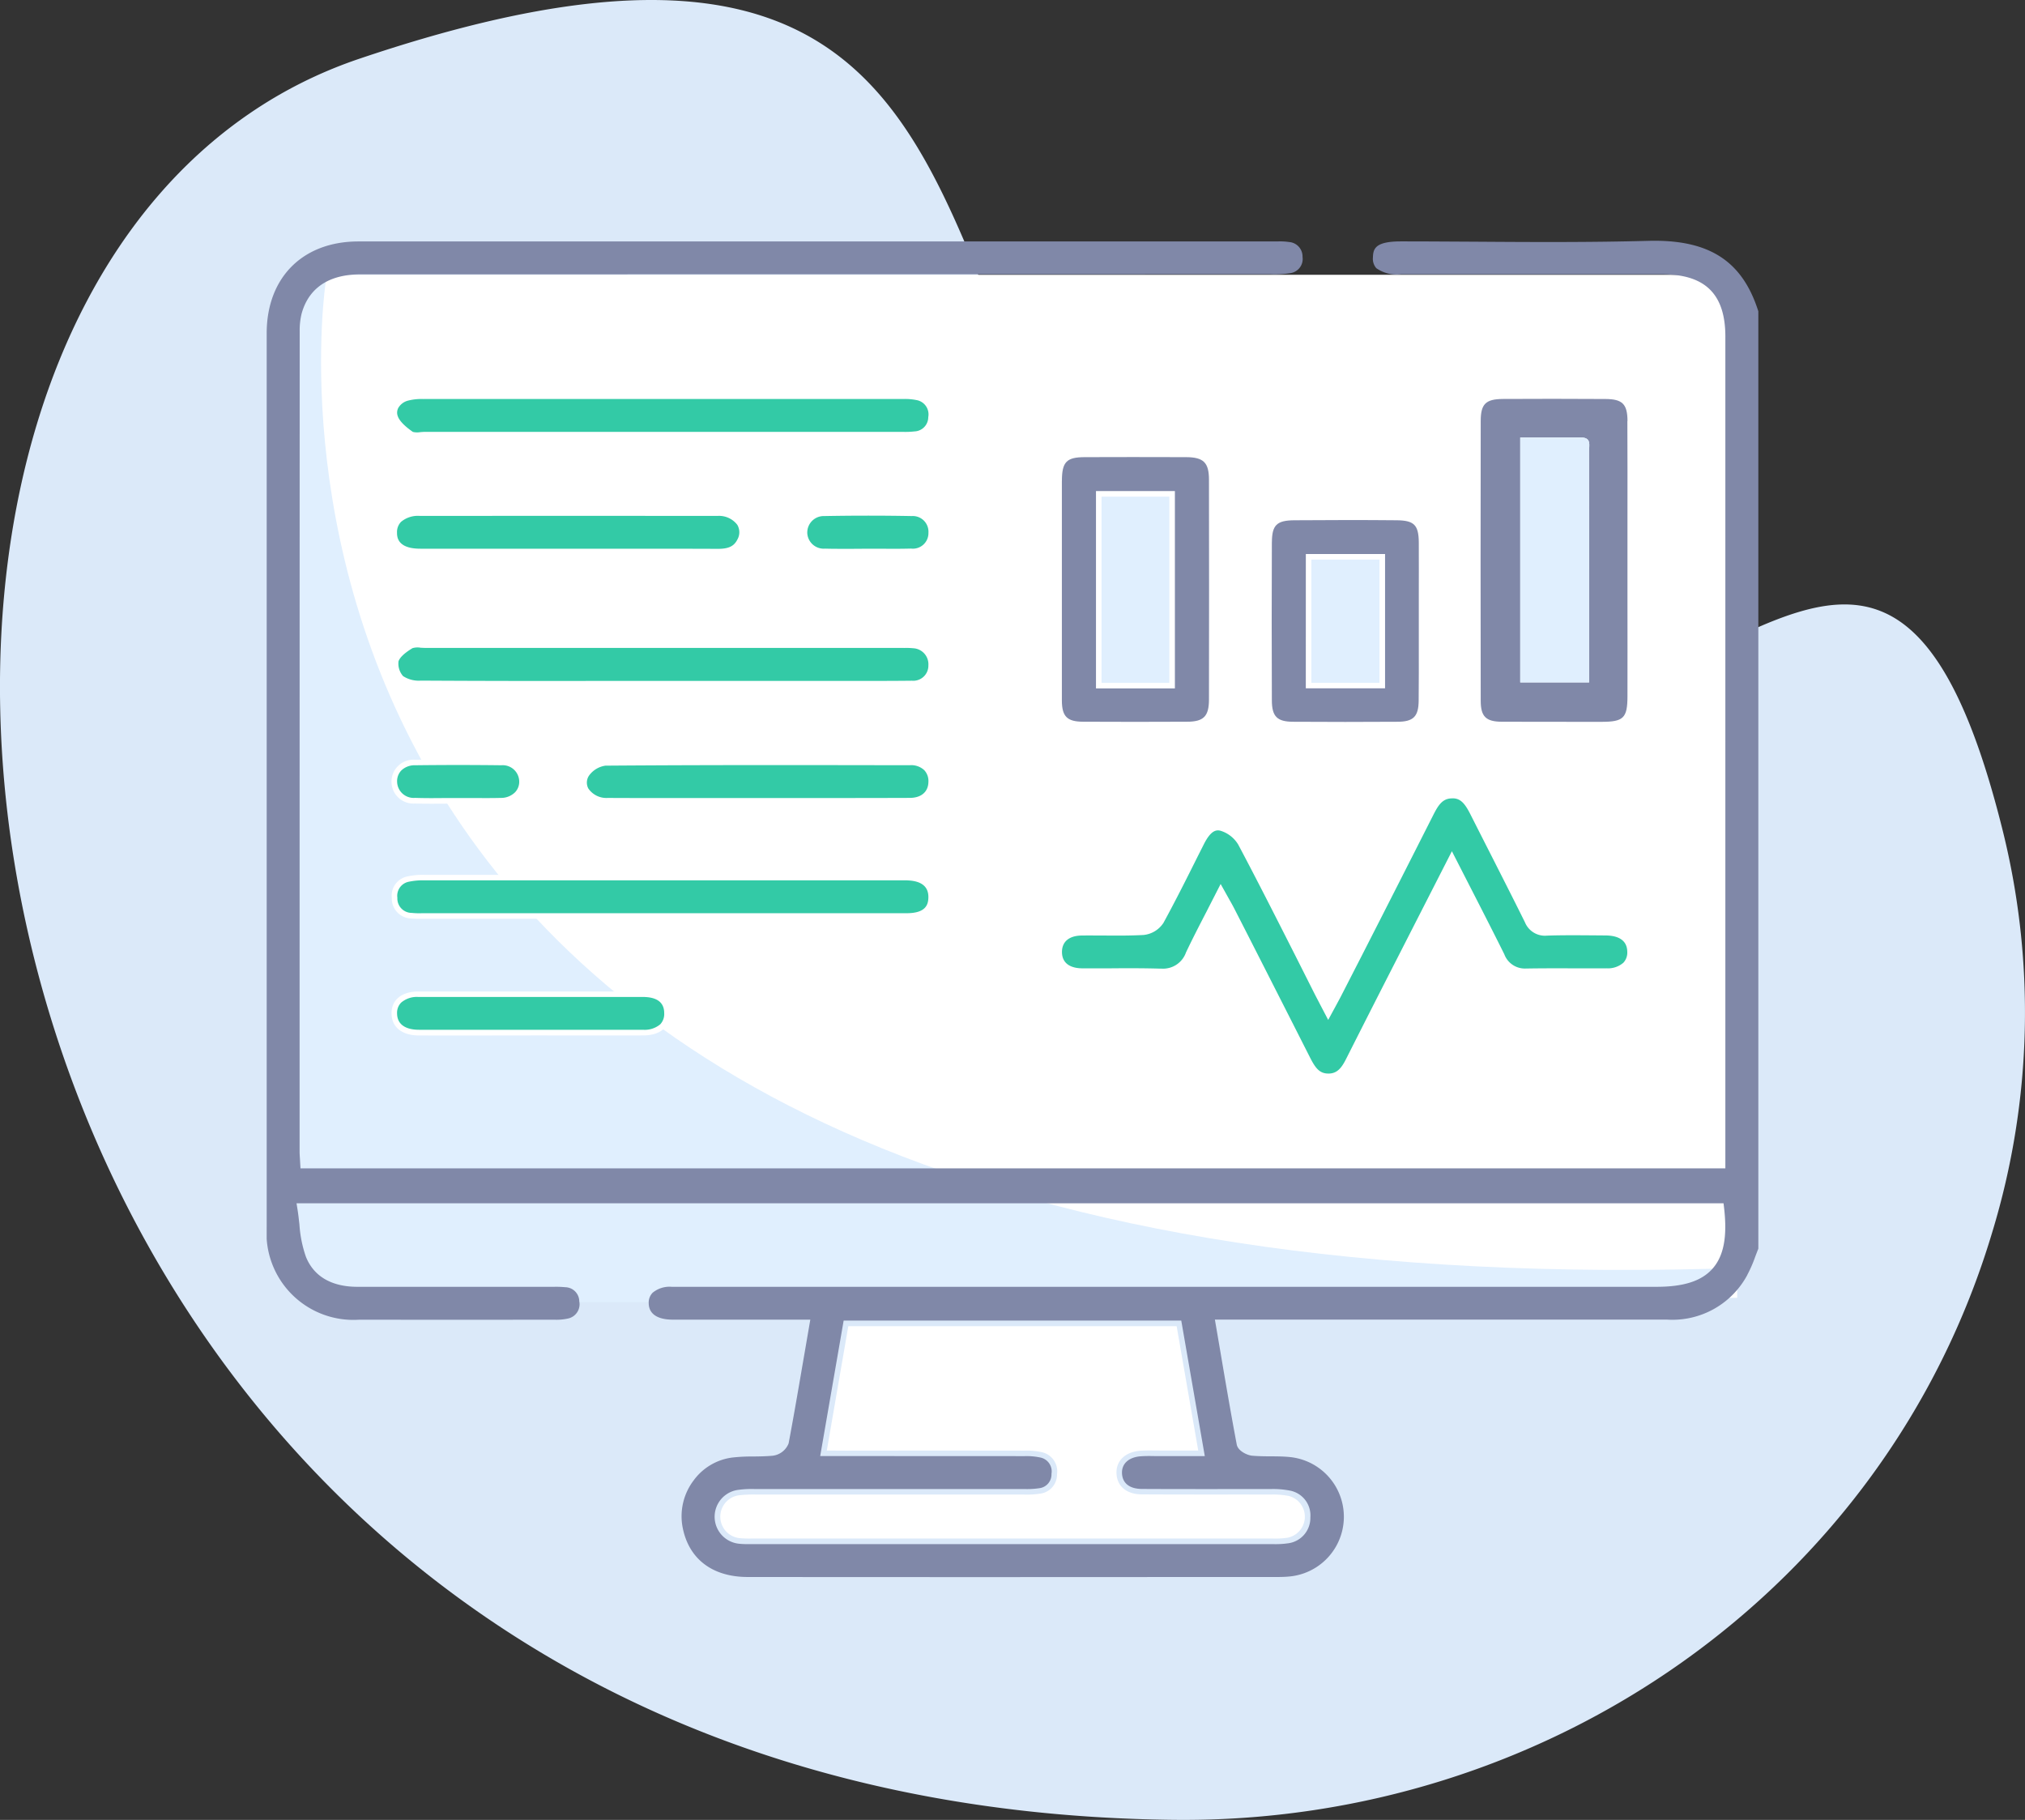 <svg xmlns="http://www.w3.org/2000/svg" xmlns:xlink="http://www.w3.org/1999/xlink" width="150.118" height="134.918" viewBox="0 0 150.118 134.918">
  <rect x="0" y="0" width="150.118" height="134.918" fill="#333333" stroke="none"/>
  <defs>
    <clipPath id="clip-path">
      <rect id="Rectangle_11388" data-name="Rectangle 11388" width="150.118" height="134.918" fill="none"/>
    </clipPath>
    <clipPath id="clip-path-2">
      <rect id="Rectangle_16136" data-name="Rectangle 16136" width="110.581" height="99.073" fill="none"/>
    </clipPath>
  </defs>
  <g id="Group_60313" data-name="Group 60313" transform="translate(-599.941 -5282.156)">
    <g id="Group_27855" data-name="Group 27855" transform="translate(599.94 5282.156)">
      <g id="Group_27851" data-name="Group 27851" transform="translate(0)" clip-path="url(#clip-path)">
        <path id="Path_14655" data-name="Path 14655" d="M87.09,134.915c27.621.279,52.682-17.079,60.594-43.544a55.906,55.906,0,0,0,.693-30.154c-10.417-41.234-27.572,11.5-59.9-14.541C65.042,27.8,79.277-13.437,26.63,4.358-21.051,20.475-6.93,133.966,87.09,134.915" transform="translate(0 0)" fill="#dbe9f9"/>
      </g>
    </g>
    <g id="Group_42708" data-name="Group 42708" transform="translate(619.71 5300.002)">
      <rect id="Rectangle_16133" data-name="Rectangle 16133" width="106.698" height="75.842" transform="translate(2.316 2.526)" fill="#fff"/>
      <g id="Group_42707" data-name="Group 42707" transform="translate(0 0)">
        <g id="Group_42706" data-name="Group 42706" clip-path="url(#clip-path-2)">
          <path id="Path_46239" data-name="Path 46239" d="M3.935,1.27s-11.828,76.194,102.8,73.151l1.07.9-2.365,1.578H3.9l-3.705-4.1V66.881L.664,3.335s1.97-3.9,3.271-2.065" transform="translate(0.443 1.791)" fill="#e0effe"/>
          <path id="Path_46240" data-name="Path 46240" d="M72.255,49.011c-.26-.5-.445-.843-.623-1.2-1.887-3.709-3.742-7.437-5.695-11.113a2.765,2.765,0,0,0-1.594-1.242c-.827-.2-1.337.514-1.7,1.238-.972,1.943-1.933,3.893-2.974,5.8a1.589,1.589,0,0,1-1.133.685c-1.515.079-3.04.016-4.562.036-1.182.016-1.887.655-1.877,1.647s.708,1.6,1.91,1.607c1.92.016,3.844-.04,5.761.023a2.222,2.222,0,0,0,2.306-1.429c.679-1.423,1.423-2.816,2.213-4.374.28.5.478.83.649,1.169q2.811,5.514,5.609,11.034c.379.751.81,1.406,1.756,1.387.883-.02,1.3-.639,1.667-1.354,1.479-2.941,2.981-5.873,4.476-8.807.962-1.891,1.927-3.775,2.978-5.833,1.229,2.411,2.391,4.651,3.514,6.914a2.045,2.045,0,0,0,2.049,1.288c1.956-.04,3.916,0,5.873-.013,1.268-.01,1.986-.626,1.97-1.657-.016-1.011-.744-1.594-2.029-1.6-1.449-.007-2.9-.033-4.351.013a1.166,1.166,0,0,1-1.248-.754c-1.311-2.661-2.681-5.3-4.012-7.948-.392-.777-.827-1.5-1.815-1.472-.929.03-1.334.725-1.709,1.469q-3.379,6.685-6.795,13.353c-.175.343-.362.675-.613,1.136m22.6-33.2c0-3.439.013-6.881-.007-10.319C94.837,4,94.274,3.455,92.8,3.445q-3.8-.02-7.605,0c-1.485.01-2.052.553-2.055,2.032q-.015,10.37,0,20.747c0,1.416.576,1.963,1.986,1.973,2.464.01,4.924,0,7.388,0,1.848,0,2.329-.468,2.335-2.286.007-3.37,0-6.736,0-10.105M52.091,17.967c0,2.75-.01,5.5,0,8.254.007,1.4.573,1.97,1.98,1.973q3.854.02,7.711,0c1.453-.007,2.036-.583,2.036-2.055q.02-8.142,0-16.291c0-1.518-.59-2.088-2.115-2.095q-3.75-.01-7.5,0c-1.594.007-2.118.543-2.121,2.171q0,4.022,0,8.04m27.285,2.388c0-1.96.01-3.916-.007-5.876-.01-1.5-.527-2.029-2.032-2.042q-3.8-.03-7.615,0c-1.515.013-2.055.534-2.062,2.026q-.025,5.874,0,11.749c.01,1.416.59,1.976,1.993,1.983q3.859.02,7.724,0c1.413-.007,1.98-.56,1.993-1.97.02-1.956,0-3.916.007-5.873M22.912,25.161q5.217,0,10.438,0c2.681,0,5.362.016,8.043-.01a1.538,1.538,0,0,0,1.627-1.538,1.6,1.6,0,0,0-1.492-1.69,7.387,7.387,0,0,0-.975-.023q-17.613,0-35.223,0c-.4,0-.876-.105-1.176.076a2.652,2.652,0,0,0-1.215,1.2A1.785,1.785,0,0,0,3.383,24.7a2.505,2.505,0,0,0,1.591.448c5.981.03,11.96.016,17.938.016m.04,17.23q9.022,0,18.043,0c1.341,0,2.009-.54,2.026-1.581s-.685-1.634-1.966-1.68c-.181-.007-.362,0-.543,0q-17.608,0-35.217,0A5.282,5.282,0,0,0,4,39.245a1.46,1.46,0,0,0-1.169,1.611,1.477,1.477,0,0,0,1.423,1.509,9.959,9.959,0,0,0,1.087.023q8.8,0,17.608,0M22.833,6.706q8.8,0,17.608,0a8.98,8.98,0,0,0,1.192-.036,1.456,1.456,0,0,0,1.373-1.433,1.477,1.477,0,0,0-1.192-1.7,4.705,4.705,0,0,0-1.182-.092q-17.717,0-35.437,0a4.372,4.372,0,0,0-1.281.135,1.327,1.327,0,0,0-1.034,1.66,3.231,3.231,0,0,0,1.281,1.39c.273.191.774.069,1.169.069q8.755,0,17.5,0m-7.019,8.666c3.729,0,7.457-.01,11.189.007a1.762,1.762,0,0,0,1.815-.912c.606-1.2-.28-2.352-1.848-2.355q-11.027-.015-22.052,0c-1.341,0-2.115.629-2.1,1.66s.751,1.6,2.134,1.6q5.435.01,10.866,0m14.11,18.478c3.768,0,7.533.01,11.3-.007a1.613,1.613,0,0,0,1.8-1.607,1.594,1.594,0,0,0-1.759-1.644c-7.533-.013-15.066-.023-22.6.033a2.2,2.2,0,0,0-1.548.916c-.695,1.11.227,2.3,1.726,2.3,3.7.016,7.388.007,11.083.007M13.093,51.036c2.787,0,5.576.01,8.366,0,1.271,0,1.989-.616,1.983-1.644s-.715-1.611-2.009-1.614q-8.31,0-16.62,0c-1.262,0-2.012.632-2,1.637s.761,1.617,2.026,1.624c2.754.007,5.5,0,8.257,0M7.682,33.846c1.084,0,2.171.026,3.254-.007a1.656,1.656,0,0,0,1.752-1.67A1.64,1.64,0,0,0,10.955,30.6q-3.2-.04-6.4,0a1.626,1.626,0,1,0-.016,3.244c1.044.03,2.095.007,3.142.007m30.4-18.478c1.084,0,2.171.023,3.254-.007a1.618,1.618,0,1,0,.049-3.234q-3.251-.064-6.505,0a1.619,1.619,0,1,0,.056,3.234c1.047.03,2.1.007,3.146.007" transform="translate(6.445 7.88)" fill="#fff"/>
          <path id="Path_46241" data-name="Path 46241" d="M109.757,76.674a9.8,9.8,0,0,0,.593-1.357c.076-.2.152-.4.231-.6V5.236C109.4,1.5,106.941-.1,102.478.006,98.2.124,93.848.1,89.642.071,87.827.062,86.012.048,84.2.048h-.119c-1.887,0-2.055.534-2.072,1.176a1.058,1.058,0,0,0,.25.81,2.665,2.665,0,0,0,1.838.455h19.364c3.188,0,4.674,1.472,4.674,4.624V68.769H2.506l-.04-.695c-.013-.2-.026-.372-.026-.547q0-30.4.007-60.809a5.206,5.206,0,0,1,.135-1.285c.356-1.341,1.4-2.941,4.381-2.941l67.446-.007a7.216,7.216,0,0,0,1.439-.079,1.063,1.063,0,0,0,.942-1.212A1.075,1.075,0,0,0,75.8.095a4.6,4.6,0,0,0-.879-.043l-13.649,0q-27.238,0-54.479,0C2.671.055,0,2.73,0,6.866Q0,39.988,0,73.114a6.443,6.443,0,0,0,6.864,6.874q7.238.01,14.469,0a3.9,3.9,0,0,0,.965-.079,1.082,1.082,0,0,0,.876-1.278A1.059,1.059,0,0,0,22.14,77.58a7.2,7.2,0,0,0-.846-.03h-3.06q-5.746,0-11.485,0H6.732c-1.92,0-3.241-.771-3.824-2.227a9.009,9.009,0,0,1-.481-2.4c-.043-.359-.079-.721-.138-1.087l-.076-.478H108l.043.366c.244,2.124-.03,3.551-.866,4.489-.814.912-2.134,1.337-4.153,1.337H58.4q-14.185,0-28.369,0a1.972,1.972,0,0,0-1.423.441,1.044,1.044,0,0,0-.287.774c.013,1.054,1.1,1.215,1.742,1.219,1.225.007,2.444,0,3.663,0l6.08,0H40.3l-.408,2.375c-.4,2.315-.777,4.559-1.2,6.8a1.456,1.456,0,0,1-1.169.912c-.481.046-.965.053-1.453.059a12.834,12.834,0,0,0-1.571.079,4.209,4.209,0,0,0-2.862,1.713,4.391,4.391,0,0,0-.827,3.32c.405,2.427,2.174,3.821,4.855,3.821q16.838.015,33.662,0h5.609c.277,0,.557-.007.833-.033a4.448,4.448,0,0,0,.1-8.857c-.471-.049-.942-.053-1.443-.056-.458,0-.916-.007-1.373-.046-.349-.03-1.047-.343-1.14-.827-.435-2.309-.83-4.624-1.235-7.012l-.385-2.25h33.527a6.3,6.3,0,0,0,5.945-3.314M70.5,92.543c1.314,0,2.628,0,3.946,0a6.535,6.535,0,0,1,1.383.109,1.869,1.869,0,0,1,1.541,1.989,1.892,1.892,0,0,1-1.624,1.92,6.542,6.542,0,0,1-1.087.066H35.723a6.417,6.417,0,0,1-.665-.026,2.011,2.011,0,0,1-.046-4.005,7.475,7.475,0,0,1,1.179-.053l20.026,0a6.1,6.1,0,0,0,1.061-.063,1.026,1.026,0,0,0,.9-1.064,1.048,1.048,0,0,0-.833-1.212,4.824,4.824,0,0,0-1.169-.1c-3.709-.007-7.388,0-11.077-.007H41.033l1.739-10.043H67.8L69.544,90.1H65.835c-.323-.007-.652-.01-.975.01-.932.049-1.489.54-1.453,1.275s.57,1.143,1.469,1.15c1.874.01,3.752.01,5.626.01" transform="translate(0.001 0.002)" fill="#8088a8"/>
          <path id="Path_46242" data-name="Path 46242" d="M58.245,25.15a1.751,1.751,0,0,0,1.271-.412,1.1,1.1,0,0,0,.29-.823c-.016-.985-.889-1.2-1.624-1.2l-.853-.007c-1.143-.007-2.322-.02-3.478.02a1.6,1.6,0,0,1-1.63-.988c-.771-1.558-1.561-3.109-2.348-4.664q-.835-1.64-1.663-3.277c-.422-.843-.761-1.294-1.436-1.245-.682.02-.991.527-1.354,1.242q-2.638,5.217-5.3,10.428l-1.5,2.925c-.112.224-.234.441-.369.695l-.616,1.133-.593-1.133c-.145-.283-.27-.517-.392-.754L35.2,24.211c-1.37-2.7-2.787-5.507-4.232-8.228a2.324,2.324,0,0,0-1.327-1.034c-.319-.076-.711-.016-1.232,1.021L28,16.78c-.823,1.65-1.677,3.353-2.576,5a2,2,0,0,1-1.476.9c-.975.053-1.966.049-2.922.04-.553,0-1.107-.007-1.657,0-.942.01-1.476.458-1.469,1.232.01,1.034.945,1.2,1.5,1.2.7,0,1.4,0,2.1,0,1.2-.01,2.444-.013,3.673.023.04,0,.076,0,.112,0a1.8,1.8,0,0,0,1.808-1.2c.471-.991.975-1.97,1.505-2.994L29.662,18.9l.626,1.12c.158.28.287.507.405.741l.985,1.927q2.317,4.55,4.628,9.11c.389.764.7,1.156,1.344,1.156h.033c.623-.013.952-.422,1.3-1.126q1.808-3.582,3.636-7.157l4.186-8.2,1.416,2.767c.85,1.66,1.67,3.261,2.47,4.871a1.625,1.625,0,0,0,1.614,1.057h.059c1.2-.02,2.395-.016,3.6-.013.754,0,1.515,0,2.279,0" transform="translate(41.058 28.789)" fill="#33caa6"/>
          <path id="Path_46243" data-name="Path 46243" d="M33.8,4.591a1.023,1.023,0,0,0-.784-.287H28.089V23.279h5.929V15.562q0-4.911-.007-9.822c0-.063,0-.128.01-.194a1.2,1.2,0,0,0-.221-.955m-.6.9q-.01.133-.01.257.015,4.906.007,9.819v6.894H28.912V5.127h4.1a.692.692,0,0,1,.181.02,1.267,1.267,0,0,1,0,.339" transform="translate(64.429 9.873)" fill="#fff"/>
          <path id="Path_46244" data-name="Path 46244" d="M38.213,5.2c-.007-1.258-.375-1.624-1.637-1.63q-1.952-.015-3.9-.013-1.848,0-3.7.01c-1.275.01-1.64.372-1.644,1.621q-.02,10.375,0,20.747c0,1.176.382,1.558,1.574,1.561,1.937.007,3.867.007,5.8.007l1.581,0c1.63,0,1.92-.283,1.924-1.881.007-2.355,0-4.71,0-7.068V12.63c0-2.477.007-4.95-.007-7.427M35.367,19.949v4.628H30.262V6.425c1.561,0,3.037,0,4.516,0,.781,0,.58.6.583,1.024q.015,6.25.007,12.5" transform="translate(62.668 8.164)" fill="#8088a8"/>
          <path id="Path_46245" data-name="Path 46245" d="M17.9,6.639q0,2.866,0,5.738V17.1q0,2.91,0,5.823c.007,1.179.389,1.561,1.571,1.565q3.854.02,7.707,0c1.229,0,1.624-.4,1.627-1.64q.015-8.142,0-16.291c0-1.285-.4-1.677-1.7-1.683q-1.981,0-3.959-.007-1.764,0-3.534.007c-1.37,0-1.706.349-1.709,1.762m2.526.751h5.85V22.021h-5.85Z" transform="translate(41.05 11.171)" fill="#8088a8"/>
          <path id="Path_46246" data-name="Path 46246" d="M22.632,7.922q-.025,5.869,0,11.742c.007,1.186.389,1.571,1.581,1.574q3.859.025,7.721,0c1.186,0,1.571-.382,1.581-1.561.013-1.367.013-2.737.01-4.1l0-1.762V12.019c0-1.36.007-2.721,0-4.081C33.512,6.65,33.176,6.314,31.9,6.3s-2.536-.016-3.808-.016-2.536.007-3.8.016c-1.294.01-1.65.356-1.657,1.617m2.516.886h5.873v9.957H25.149Z" transform="translate(51.885 14.424)" fill="#8088a8"/>
          <path id="Path_46247" data-name="Path 46247" d="M40.446,9.186H4.982c-.115,0-.234-.007-.356-.013a1.339,1.339,0,0,0-.606.03c-.744.448-.972.777-1.038.972a1.4,1.4,0,0,0,.336,1.1,2.125,2.125,0,0,0,1.314.336q7.006.04,14.008.02H35.12c1.973,0,3.946.01,5.922-.013a1.12,1.12,0,0,0,1.219-1.14,1.189,1.189,0,0,0-1.13-1.268,5.256,5.256,0,0,0-.685-.02" transform="translate(6.793 21.001)" fill="#33caa6"/>
          <path id="Path_46248" data-name="Path 46248" d="M40.74,14.4c-.086,0-.168,0-.254,0h-.277q-17.608,0-35.217,0a5.017,5.017,0,0,0-1.186.1,1.059,1.059,0,0,0-.863,1.192A1.067,1.067,0,0,0,4,16.813a5.733,5.733,0,0,0,.79.023H27.16q6.764,0,13.534,0c1.416,0,1.607-.629,1.614-1.176.013-.8-.514-1.222-1.568-1.258" transform="translate(6.746 33.019)" fill="#33caa6"/>
          <path id="Path_46249" data-name="Path 46249" d="M4.9,3.565a4.031,4.031,0,0,0-1.163.119,1.173,1.173,0,0,0-.718.54.741.741,0,0,0-.043.6c.161.5.886,1.011,1.123,1.179a1.421,1.421,0,0,0,.557.016c.128-.01.257-.02.379-.02H40.388a6.174,6.174,0,0,0,.9-.033,1.06,1.06,0,0,0,1.018-1.061,1.076,1.076,0,0,0-.886-1.265,4.264,4.264,0,0,0-.995-.076q-8.246,0-16.449,0-9.55,0-19.071,0" transform="translate(6.739 8.171)" fill="#33caa6"/>
          <path id="Path_46250" data-name="Path 46250" d="M4.629,6.2a1.938,1.938,0,0,0-1.4.438,1.084,1.084,0,0,0-.3.8c0,.3.013,1.192,1.726,1.192q3.878,0,7.76,0l6.047,0h2.951q2.643,0,5.3.01h.016c.784,0,1.182-.194,1.429-.685a1.09,1.09,0,0,0,0-1.09A1.7,1.7,0,0,0,26.681,6.2q-11.027-.01-22.052,0" transform="translate(6.734 14.202)" fill="#33caa6"/>
          <path id="Path_46251" data-name="Path 46251" d="M31.183,11.812c-3.129,0-6.3-.01-9.489-.01-4.364,0-8.758.01-13.109.043a1.813,1.813,0,0,0-1.206.721.923.923,0,0,0-.063.972,1.618,1.618,0,0,0,1.443.7c2.615.013,5.23.01,7.849.007l3.231,0,3.165,0c2.707,0,5.422,0,8.136-.01.86,0,1.38-.451,1.387-1.2a1.172,1.172,0,0,0-.313-.86,1.419,1.419,0,0,0-1.031-.366" transform="translate(16.53 27.071)" fill="#33caa6"/>
          <path id="Path_46252" data-name="Path 46252" d="M21.147,17.024q-4.155,0-8.31,0t-8.31,0a1.786,1.786,0,0,0-1.294.418,1.079,1.079,0,0,0-.3.8c.01,1.051,1.014,1.212,1.614,1.212,1.891.007,3.785,0,5.675,0h5.043c1.97,0,3.933.007,5.9,0a1.8,1.8,0,0,0,1.278-.405,1.115,1.115,0,0,0,.293-.827c0-.8-.54-1.2-1.594-1.2" transform="translate(6.734 39.042)" fill="#33caa6"/>
          <path id="Path_46253" data-name="Path 46253" d="M2.936,13.058a1.228,1.228,0,0,0,1.327,1.179c.728.026,1.456.02,2.184.013l.949,0,1,0c.748,0,1.5.01,2.24-.01a1.469,1.469,0,0,0,1.051-.425,1.128,1.128,0,0,0,.3-.82A1.223,1.223,0,0,0,10.66,11.82c-2.118-.026-4.269-.026-6.387,0a1.414,1.414,0,0,0-1.031.392,1.145,1.145,0,0,0-.306.846" transform="translate(6.734 27.067)" fill="#33caa6"/>
          <path id="Path_46254" data-name="Path 46254" d="M12.167,7.454A1.22,1.22,0,0,0,13.485,8.63c.721.02,1.446.013,2.174.013l.962-.007.985,0c.748.007,1.5.01,2.256-.01a1.153,1.153,0,0,0,1.288-1.176,1.162,1.162,0,0,0-1.232-1.235q-1.606-.03-3.218-.03c-1.1,0-2.19.01-3.274.03a1.222,1.222,0,0,0-1.258,1.235" transform="translate(27.908 14.197)" fill="#33caa6"/>
          <path id="Path_46255" data-name="Path 46255" d="M18.112,33.65c.55-3.172,1.067-6.166,1.594-9.219H44.047c.524,3.024,1.047,6.037,1.6,9.219H42.842c-.474,0-.945-.016-1.416.01-1.166.063-1.884.738-1.838,1.7.043.929.738,1.535,1.874,1.541,3.192.02,6.383.007,9.572.013a6.074,6.074,0,0,1,1.3.1,1.586,1.586,0,0,1-.069,3.1,5.913,5.913,0,0,1-1.08.059q-19.313,0-38.622,0a8.429,8.429,0,0,1-.866-.023,1.6,1.6,0,0,1-.036-3.188,9.571,9.571,0,0,1,1.192-.049q9.9,0,19.8,0a6.852,6.852,0,0,0,1.3-.069A1.431,1.431,0,0,0,35.18,35.4a1.457,1.457,0,0,0-1.136-1.63,5.293,5.293,0,0,0-1.294-.112q-6.635-.01-13.274,0Z" transform="translate(23.412 56.039)" fill="#fff"/>
          <path id="Path_46256" data-name="Path 46256" d="M28.214,4.43c1.561,0,3.04,0,4.516,0,.784,0,.583.6.583,1.028.013,4.167.007,8.33.007,12.5v4.628H28.214Z" transform="translate(64.716 10.159)" fill="#e0effe"/>
          <rect id="Rectangle_16134" data-name="Rectangle 16134" width="5.026" height="13.807" transform="translate(61.889 18.972)" fill="#e0effe"/>
          <rect id="Rectangle_16135" data-name="Rectangle 16135" width="5.049" height="9.137" transform="translate(77.446 23.639)" fill="#e0effe"/>
        </g>
      </g>
    </g>
  </g>
</svg>
